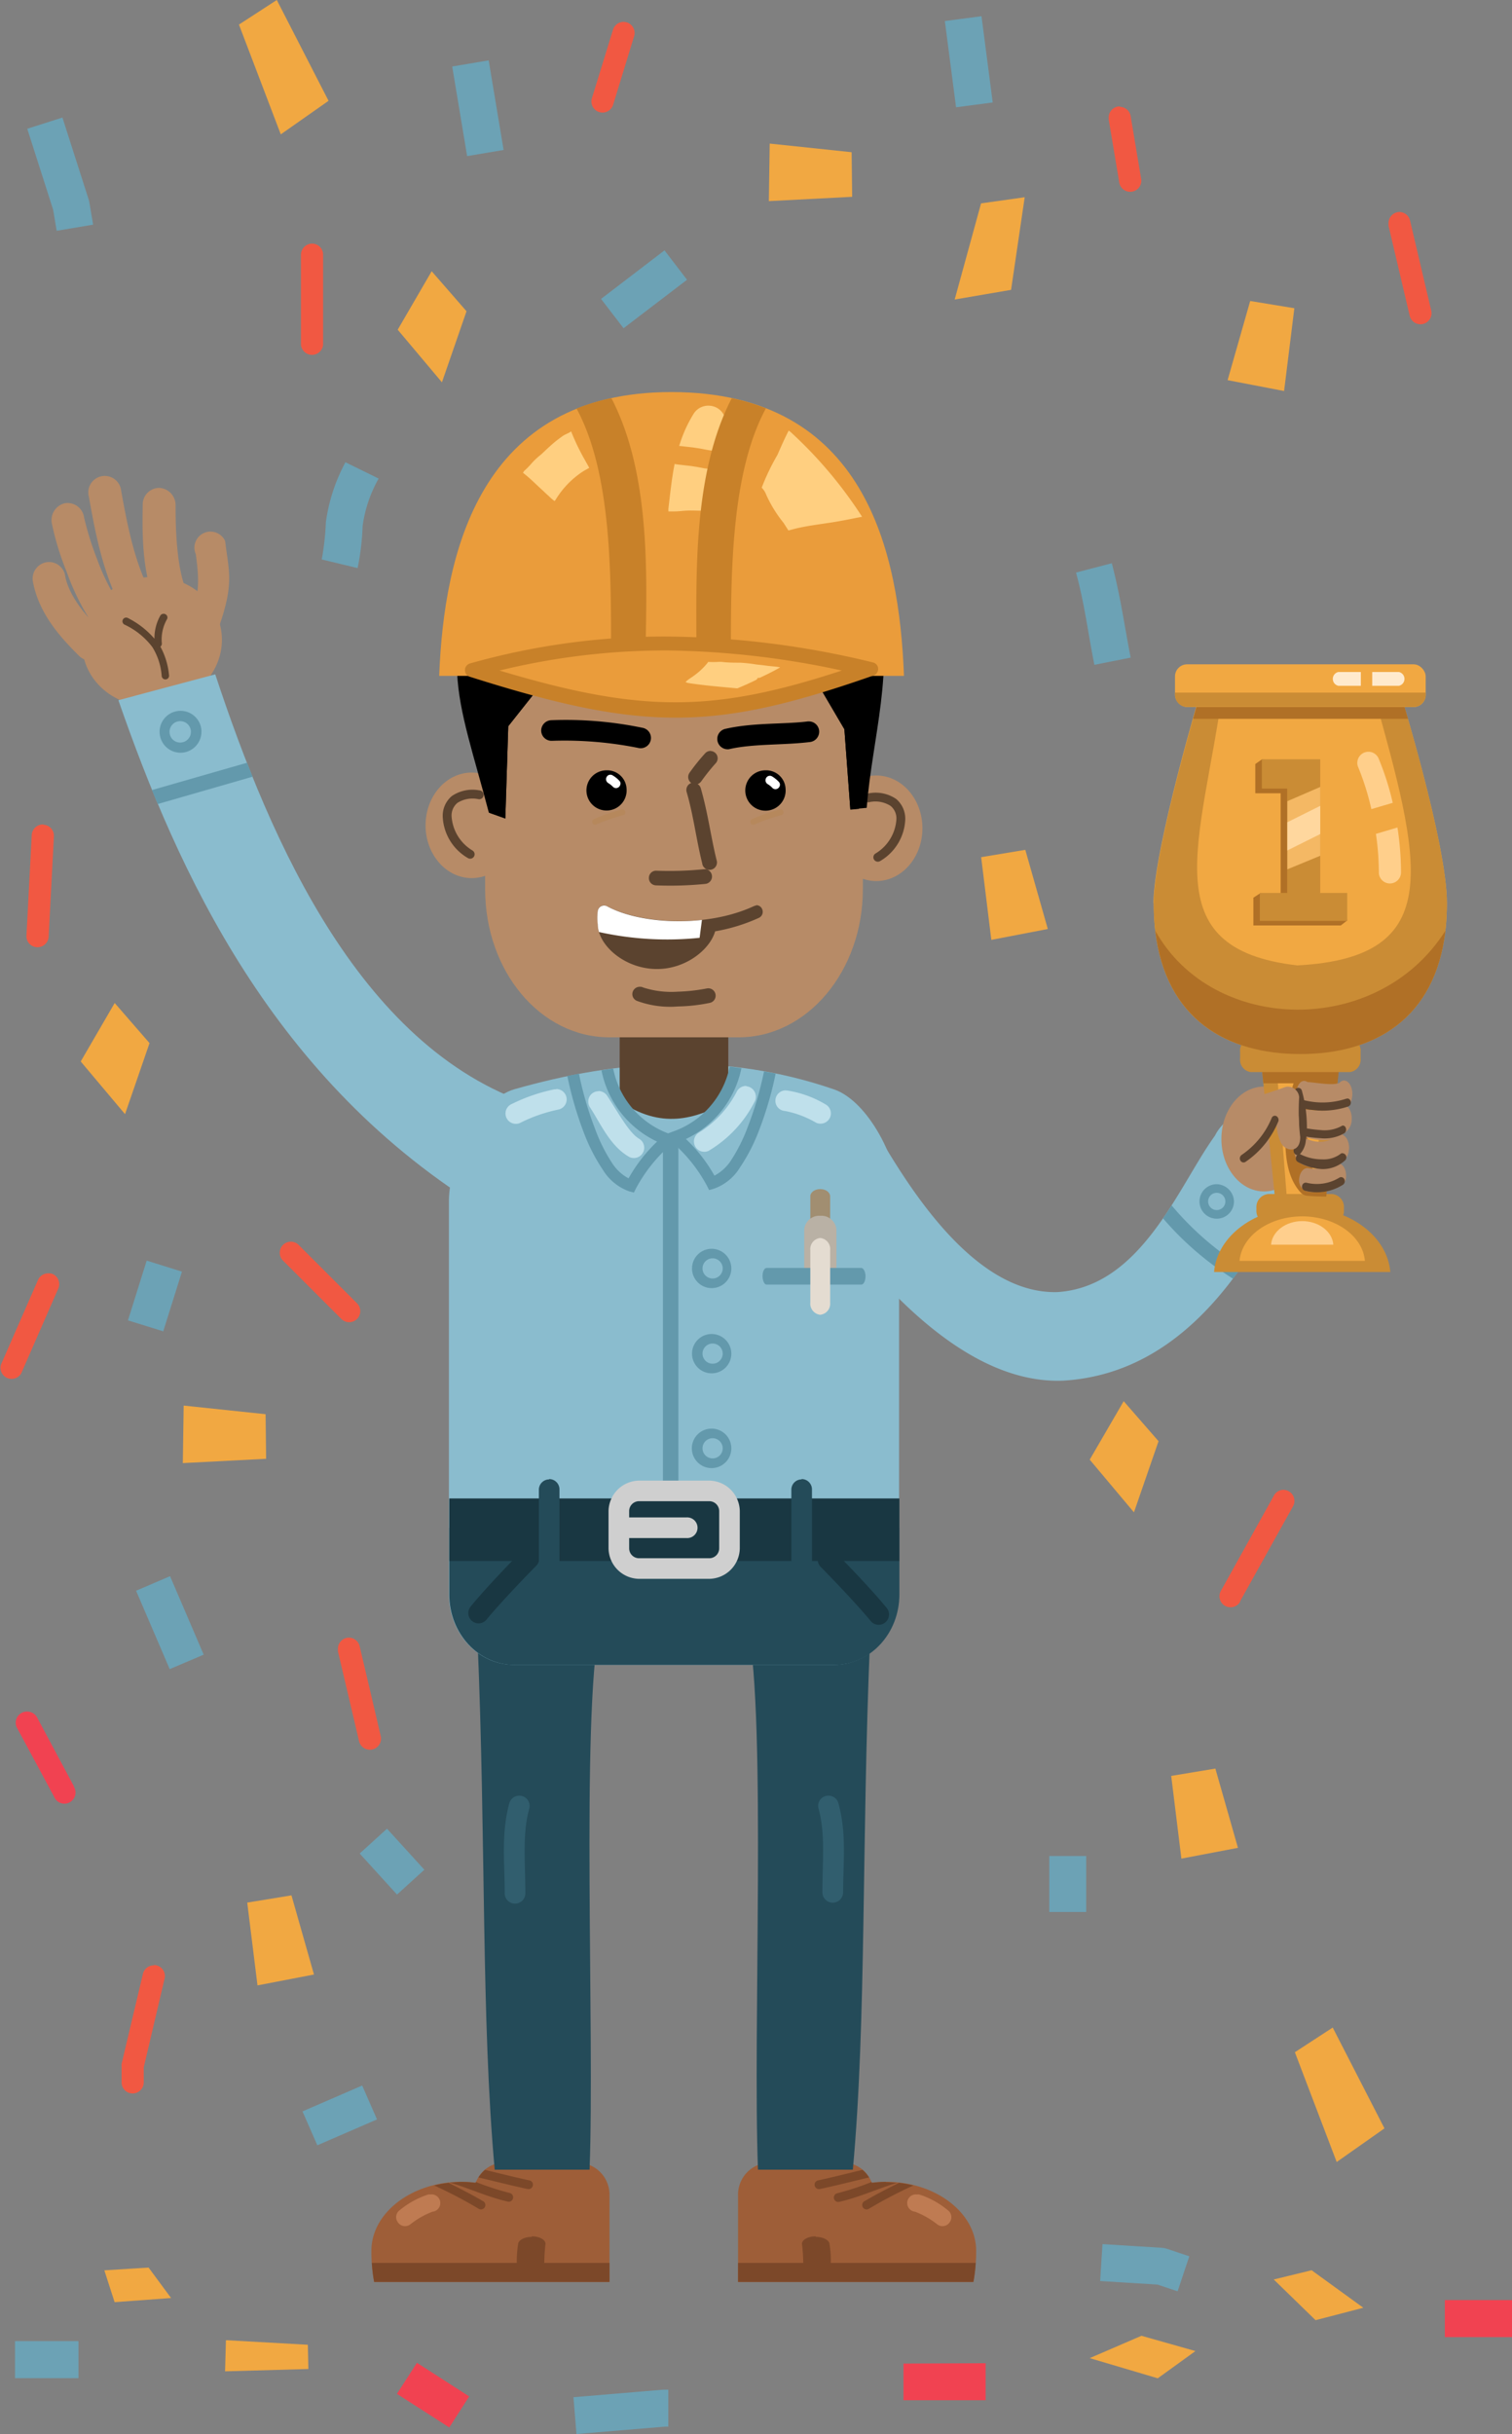 <svg id="Layer_1" data-name="Layer 1" xmlns="http://www.w3.org/2000/svg" viewBox="0 0 175.34 282.24"><rect x="0" y="0" width="175.34" height="282.24" fill="#808080" stroke="none"/><defs><style>.cls-1{fill:#f1a842;}.cls-2{fill:#f14251;}.cls-3{fill:#f15842;}.cls-4{fill:#6ca2b5;}.cls-5{fill:#8abcce;}.cls-6{fill:#6399ac;}.cls-7{fill:#b78b67;}.cls-8{fill:#ca8c35;}.cls-9{fill:#b07026;}.cls-10{fill:#ffeacd;}.cls-11{fill:#ffcf8d;}.cls-12{fill:#f4b864;}.cls-13{fill:#ffd79e;}.cls-14{fill:#ffcf8b;}.cls-15{fill:#5b432f;}.cls-16{fill:#9e5e38;}.cls-17{fill:#244b59;}.cls-18{fill:#315e6e;}.cls-19{fill:#7c4829;}.cls-20{fill:#bf7b52;}.cls-21{fill:#b6885c;}.cls-22{fill:#bfe0eb;}.cls-23{fill:#193742;}.cls-24{fill:#a18e71;}.cls-25{fill:#b9b1a5;}.cls-26{fill:#cfcfcf;}.cls-27{fill:#fff;}.cls-28{fill:#e4dcd1;}.cls-29{fill:#ea9c3b;}.cls-30{fill:#ffcf80;}.cls-31{fill:#c88129;}</style></defs><g id="g14252"><g id="g13722"><path id="path16606" class="cls-1" d="M1076.61,436.54l4.85,12.73,5.54-3.89-6-11.69Z" transform="translate(-1048.9 -433.69)"/><path id="path16608" class="cls-1" d="M1162.67,457.27l-3.06,11.15,6.54-1.12,1.58-10.74Z" transform="translate(-1048.9 -433.69)"/><path id="path16610" class="cls-1" d="M1103,469.78l-2.85,8.24-5.13-6.1,3.94-6.78Z" transform="translate(-1048.9 -433.69)"/><path id="path16612" class="cls-1" d="M1066.24,554.64l-2.84,8.24-5.14-6.11,3.94-6.78Z" transform="translate(-1048.9 -433.69)"/><path id="path16614" class="cls-1" d="M1162.68,533.08l1.18,9.59,6.55-1.26-2.61-9.18Z" transform="translate(-1048.9 -433.69)"/><path id="path16616" class="cls-1" d="M1199,469.43l-1.19,9.6-6.55-1.26,2.62-9.18Z" transform="translate(-1048.9 -433.69)"/><path id="path16618" class="cls-1" d="M1147.72,456.51l-9.66.5.1-6.67,9.5,1Z" transform="translate(-1048.9 -433.69)"/><path id="path16620" class="cls-1" d="M1184.72,639.61l1.18,9.59,6.56-1.25-2.62-9.19Z" transform="translate(-1048.9 -433.69)"/><path id="path16622" class="cls-1" d="M1077.57,654.3l1.19,9.6,6.55-1.26-2.61-9.18Z" transform="translate(-1048.9 -433.69)"/><path id="path16624" class="cls-1" d="M1183.25,600.8l-2.85,8.25-5.13-6.11,3.94-6.78Z" transform="translate(-1048.9 -433.69)"/><path id="path16626" class="cls-1" d="M1079.76,602.84l-9.66.5.1-6.67,9.5,1Z" transform="translate(-1048.9 -433.69)"/><path id="path16628" class="cls-1" d="M1199.06,671.65l4.85,12.73,5.54-3.9-6-11.69Z" transform="translate(-1048.9 -433.69)"/><path id="path16630" class="cls-1" d="M1196.61,698l4.85,4.72,5.54-1.44-6-4.35Z" transform="translate(-1048.9 -433.69)"/><path id="path16632" class="cls-1" d="M1061,696.94l1.19,3.69,6.55-.48-2.61-3.53Z" transform="translate(-1048.9 -433.69)"/><path id="path16634" class="cls-1" d="M1084.66,708.38l-9.66.27.1-3.61,9.5.53Z" transform="translate(-1048.9 -433.69)"/><path id="path16636" class="cls-1" d="M1187.53,706.3l-4.37,3.16-7.89-2.34,6-2.59Z" transform="translate(-1048.9 -433.69)"/><path id="path16638" class="cls-2" d="M1052,632.15a1.3,1.3,0,0,0-1.28,1.3,1.23,1.23,0,0,0,.17.62l4.28,7.95a1.29,1.29,0,1,0,2.3-1.15l0-.06-4.28-8A1.31,1.31,0,0,0,1052,632.15Z" transform="translate(-1048.9 -433.69)"/><path id="path16642" class="cls-3" d="M1121.19,436.23a1.29,1.29,0,0,0-1.21.93l-2.45,7.95a1.29,1.29,0,0,0,2.45.8v0l2.45-8a1.29,1.29,0,0,0-.83-1.62,1.42,1.42,0,0,0-.42-.06Zm57.59,9.8a1.28,1.28,0,0,0-1.31,1.26,2.11,2.11,0,0,0,0,.25l1.23,7.35a1.29,1.29,0,0,0,2.55-.37.07.07,0,0,1,0,0l-1.23-7.35a1.28,1.28,0,0,0-1.25-1.09Zm32.37,12.24a1.3,1.3,0,0,0-1.23,1.35,2.17,2.17,0,0,0,0,.25l2.45,10.41a1.28,1.28,0,1,0,2.51-.55v0l-2.45-10.41A1.29,1.29,0,0,0,1211.15,458.27Zm-126.08,3.67a1.3,1.3,0,0,0-1.27,1.31v10.41a1.29,1.29,0,0,0,2.57,0,0,0,0,0,0,0,0V463.25a1.28,1.28,0,0,0-1.26-1.31Zm-31.16,67.35a1.29,1.29,0,0,0-1.33,1.24l-.61,11.63a1.27,1.27,0,0,0,1.2,1.36,1.29,1.29,0,0,0,1.37-1.2v0l.61-11.64a1.28,1.28,0,0,0-1.2-1.36Zm28.72,48.38a1.28,1.28,0,0,0-1.29,1.28,1.27,1.27,0,0,0,.39.92l6.74,6.74a1.28,1.28,0,1,0,1.85-1.78l0,0-6.73-6.73A1.29,1.29,0,0,0,1082.63,577.67Zm-28.15,3.67a1.28,1.28,0,0,0-1.18.78l-4.29,9.8a1.29,1.29,0,0,0,2.36,1h0q2.14-4.91,4.28-9.8a1.28,1.28,0,0,0-.63-1.7A1.14,1.14,0,0,0,1054.48,581.34Zm143.26,25.1a1.26,1.26,0,0,0-1.12.68l-6.12,11a1.28,1.28,0,0,0,.44,1.76,1.3,1.3,0,0,0,1.77-.45l0-.07,6.13-11a1.28,1.28,0,0,0-.48-1.75A1.34,1.34,0,0,0,1197.74,606.44Zm-108.43,17.14a1.28,1.28,0,0,0-1.22,1.35,1.13,1.13,0,0,0,0,.25q1.23,5.21,2.45,10.41a1.29,1.29,0,0,0,2.52-.55l0,0q-1.21-5.21-2.44-10.41A1.29,1.29,0,0,0,1089.31,623.58Zm-22.56,38a1.28,1.28,0,0,0-1.28,1L1063,673a1.36,1.36,0,0,0,0,.29v1.84a1.28,1.28,0,0,0,1.26,1.3,1.29,1.29,0,0,0,1.31-1.27V673.4l2.41-10.26a1.27,1.27,0,0,0-.93-1.56A1,1,0,0,0,1066.75,661.54Z" transform="translate(-1048.9 -433.69)"/><path id="path16646" class="cls-4" d="M1162.72,435.57l-4.25.56,1.3,10,4.25-.56Zm-57.15,5.12-4.23.71,1.73,10.39,4.23-.71-1.73-10.39Zm-49.43,6.63-4.08,1.3,3,9.38.41,2.45,4.23-.71-.44-2.59a1.32,1.32,0,0,0-.07-.3Zm69.82,15.4-7.36,5.63,2.61,3.4,7.36-5.62Zm-37,24.57a20.44,20.44,0,0,0-2.27,6.95,30.37,30.37,0,0,1-.48,4.32l4.16,1a28.68,28.68,0,0,0,.58-4.86,15.32,15.32,0,0,1,1.86-5.52ZM1177.83,499l-4.15,1.08c1,3.66,1.39,7,2.13,10.7l4.21-.84C1179.31,506.36,1178.86,502.91,1177.83,499Zm-111.92,80.86-2.17,6.93,4.09,1.27,2.17-6.92Zm2.71,36.59-3.94,1.69,3.9,9.09,3.94-1.68Zm25.16,29.28-3.17,2.88,4.33,4.76,3.17-2.88Zm76.8,3.17v6.49h4.28v-6.49Zm-79.68,26.61-6.92,3,1.72,3.93,6.92-3Z" transform="translate(-1048.9 -433.69)"/><path id="path16650" class="cls-4" d="M1176.75,693.9l-.27,4.28,6.65.41,2.33.78,1.36-4.06-2.6-.87a2.47,2.47,0,0,0-.54-.11Zm-126.11,11.25v4.29H1058v-4.29Zm75.33,5.63h-.18l-10.39.87.35,4.27,10.3-.86h.35v-4.29Z" transform="translate(-1048.9 -433.69)"/><path id="path16654" class="cls-2" d="M1216.45,700.39v4.29h7.79v-4.29Zm-119.2,7.27-2.32,3.6,6.07,3.9,2.31-3.6Zm56.42.09V712h9.53v-4.29Z" transform="translate(-1048.9 -433.69)"/></g><g id="g13854"><path id="path16266" class="cls-5" d="M1145.68,562a5.15,5.15,0,0,0-4.22,7.78c7,10.27,18.28,24.49,30.72,24,15.18-.89,22.66-15.67,26.82-23.82a5.14,5.14,0,1,0-9.21-4.58c-4.23,5.83-8.48,17.48-18.25,18.13-10,.3-17.79-13.1-21.18-18.85A5.14,5.14,0,0,0,1145.68,562Z" transform="translate(-1048.9 -433.69)"/><path id="path16486" class="cls-6" d="M1184.77,573.46q-.48.75-1,1.5a35.71,35.71,0,0,0,8.12,7q.52-.7,1-1.41A35,35,0,0,1,1184.77,573.46Z" transform="translate(-1048.9 -433.69)"/><ellipse id="ellipse15496" class="cls-7" cx="1066.51" cy="508.15" rx="8.13" ry="7.49" transform="translate(-1121.58 -238.45) rotate(-10.12)"/><path id="path15498" class="cls-7" d="M1065.37,505.79a1.92,1.92,0,0,1-2.07-1c-2.4-4.32-3.29-9-4.1-13.53a1.91,1.91,0,1,1,3.75-.67h0c.8,4.47,1.65,8.64,3.62,12.21a2.06,2.06,0,0,1-.63,2.76,1.92,1.92,0,0,1-.57.24Z" transform="translate(-1048.9 -433.69)"/><path id="path15500" class="cls-7" d="M1068.86,505.9a2,2,0,0,1-1.31-1c-2.26-4-2.15-9.28-2.1-12.64a1.93,1.93,0,0,1,1.91-2,2,2,0,0,1,1.9,2.06v0c0,3.23.18,8,1.55,10.49a2.07,2.07,0,0,1-.61,2.77,1.82,1.82,0,0,1-1.34.26Z" transform="translate(-1048.9 -433.69)"/><path id="path15502" class="cls-7" d="M1061.59,507.28a1.89,1.89,0,0,1-1.63-.77,27.2,27.2,0,0,1-3.32-6.5,32,32,0,0,1-1.73-5.64,2,2,0,0,1,1.53-2.33,1.93,1.93,0,0,1,2.21,1.65h0a35.38,35.38,0,0,0,1.5,4.81,25.45,25.45,0,0,0,2.75,5.46,2.11,2.11,0,0,1-.23,2.85,1.87,1.87,0,0,1-1.09.46Z" transform="translate(-1048.9 -433.69)"/><path id="path15504" class="cls-7" d="M1059.38,510.3a1.92,1.92,0,0,1-1.32-.57c-2.16-2.15-4.62-4.85-5.33-8.53a1.93,1.93,0,0,1,1.46-2.3,1.9,1.9,0,0,1,2.26,1.5v.05c.44,2.29,2.24,4.49,4.25,6.49a2,2,0,0,1,.08,2.75A2,2,0,0,1,1059.38,510.3Z" transform="translate(-1048.9 -433.69)"/><path id="path15506" class="cls-7" d="M1072.74,507.68a1.86,1.86,0,0,1-2-2.47c1.43-2.23,1.22-4.59.87-7.25a1.86,1.86,0,1,1,3.4-1.53c.42,3.53,1.07,4.87-.74,10A1.88,1.88,0,0,1,1072.74,507.68Z" transform="translate(-1048.9 -433.69)"/><path id="path15508" class="cls-5" d="M1105.48,574.24c-25-15.09-36-39.65-42.85-59.36l11.23-3c6.43,19.48,17.11,44.08,37.66,50.21Z" transform="translate(-1048.9 -433.69)"/><path id="path15510" class="cls-6" d="M1070.23,520.94a2.43,2.43,0,1,1,2-2.82A2.45,2.45,0,0,1,1070.23,520.94Zm-.21-1.17a1.24,1.24,0,1,0-1.44-1,1.23,1.23,0,0,0,1.44,1Z" transform="translate(-1048.9 -433.69)"/><path id="path15512" class="cls-6" d="M1077.55,522.13c.21.54.42,1.08.64,1.62l-11,3.17c-.23-.54-.45-1.08-.67-1.62Z" transform="translate(-1048.9 -433.69)"/><g id="g16230"><ellipse id="path16170" class="cls-7" cx="146.58" cy="132.07" rx="4.94" ry="6.08"/><path id="path15071" class="cls-8" d="M1199.91,573.69c-5.4,0-9.87,3.28-10.22,7.49h20.44c-.35-4.21-4.82-7.49-10.22-7.49Z" transform="translate(-1048.9 -433.69)"/><path id="rect15028" class="cls-8" d="M1194.63,551.64h10.13l-2.53,25h-5.07Z" transform="translate(-1048.9 -433.69)"/><path id="path15069" class="cls-1" d="M1196.71,554.5h6l-1.49,19.23h-3Z" transform="translate(-1048.9 -433.69)"/><path id="path15014" class="cls-1" d="M1182.69,538.4c0,12.62,7.62,17.51,17,17.51s17-4.89,17-17.51c0-6.91-5.51-24.69-5.51-24.69h-23s-5.46,18.27-5.52,24.69Z" transform="translate(-1048.9 -433.69)"/><path id="rect15064" class="cls-9" d="M1195.17,557l.24,2.3H1204l.24-2.3Z" transform="translate(-1048.9 -433.69)"/><path id="rect15033" class="cls-8" d="M1193.94,554.09h11.51a1.44,1.44,0,0,1,1.23,1.58v.75a1.44,1.44,0,0,1-1.23,1.58h-11.51a1.44,1.44,0,0,1-1.23-1.58v-.75A1.44,1.44,0,0,1,1193.94,554.09Z" transform="translate(-1048.9 -433.69)"/><path id="path15035" class="cls-8" d="M1188.21,513.71s-5.46,18.27-5.52,24.69c0,12.62,7.62,17.51,17,17.51s17-4.89,17-17.51c0-6.91-5.51-24.69-5.51-24.69h-3.08c5.59,20.07,8.71,31-8.76,31.92-16.92-1.94-11.07-14.32-8.64-31.92Z" transform="translate(-1048.9 -433.69)"/><path id="rect15049" class="cls-9" d="M1188.15,513.91c0,.16-.37,1.26-.9,3.13h24.93c-.55-1.87-.88-3-.93-3.13Z" transform="translate(-1048.9 -433.69)"/><rect id="rect15019" class="cls-1" x="136.26" y="77.03" width="29.07" height="4.95" rx="1.4"/><path id="rect15031" class="cls-8" d="M1196,572.14h7.36a1.51,1.51,0,0,1,1.39,1.6V574a1.51,1.51,0,0,1-1.39,1.6H1196a1.51,1.51,0,0,1-1.4-1.6v-.28A1.51,1.51,0,0,1,1196,572.14Z" transform="translate(-1048.9 -433.69)"/><path id="path15023" class="cls-1" d="M1199.91,574.73c-3.84,0-7,2.26-7.27,5.16h14.54C1206.94,577,1203.75,574.73,1199.91,574.73Z" transform="translate(-1048.9 -433.69)"/><path id="path15044" class="cls-9" d="M1182.87,541.6c1.2,10.25,8.27,14.31,16.83,14.31s15.62-4.06,16.82-14.31C1208.7,554,1189.55,553.63,1182.87,541.6Z" transform="translate(-1048.9 -433.69)"/><path id="rect15054" class="cls-8" d="M1185.16,514v.27a1.4,1.4,0,0,0,1.4,1.39h26.27a1.39,1.39,0,0,0,1.4-1.39V514Z" transform="translate(-1048.9 -433.69)"/><path id="rect15059" class="cls-10" d="M1204.1,511.61a.82.82,0,0,0,0,1.6h2.61v-1.6Zm3.93,0v1.6h3.1a.82.82,0,0,0,0-1.6Z" transform="translate(-1048.9 -433.69)"/><path id="path15109" class="cls-11" d="M1199.91,575.28c-1.91,0-3.49,1.2-3.61,2.73h7.22C1203.4,576.48,1201.82,575.28,1199.91,575.28Z" transform="translate(-1048.9 -433.69)"/><g id="g15818"><path id="path15804" class="cls-9" d="M1194.47,522.28v3.39h2.94v12.11l-2.36-.52-.8.52V541h10.13l.75-.58-.75-2.65h-3.15v-15.5l-6-.52Z" transform="translate(-1048.9 -433.69)"/><path id="path15791" class="cls-8" d="M1195.23,521.74v3.39h2.94v12.1H1195v3.24h10.13v-3.24H1202v-15.5h-6.76Z" transform="translate(-1048.9 -433.69)"/><path id="path15806" class="cls-12" d="M1202,524.94l-3.81,1.65v7.9l3.81-1.57v-8Z" transform="translate(-1048.9 -433.69)"/><path id="rect15813" class="cls-13" d="M1202,527.13l-3.81,1.9v3.27l3.81-1.9Z" transform="translate(-1048.9 -433.69)"/></g><path id="path15824" class="cls-14" d="M1207.57,520.86a1.29,1.29,0,0,0-1.27,1.31,1.17,1.17,0,0,0,.11.49,30.28,30.28,0,0,1,1.52,4.85l2.48-.73a31.92,31.92,0,0,0-1.63-5.12A1.28,1.28,0,0,0,1207.57,520.86Zm3.39,8.78-2.5.74a31.49,31.49,0,0,1,.34,4.45,1.28,1.28,0,0,0,1.26,1.3,1.29,1.29,0,0,0,1.31-1.27v0a34.51,34.51,0,0,0-.41-5.19Z" transform="translate(-1048.9 -433.69)"/><path id="path16126" class="cls-9" d="M1200.1,558.47h0a1.27,1.27,0,0,0-1.21.89,22.68,22.68,0,0,0-.93,6.55c0,2.28.37,4.47,1.72,6a1.26,1.26,0,0,0,.89.44c.72.06,1.43.08,2.13.09l.23-2.46-1.46,0a8.27,8.27,0,0,1-.93-4.05,19.4,19.4,0,0,1,.51-4.4,2.42,2.42,0,0,1,1.36-.21c.38,0,.83.1,1.33.14L1204,559a17.81,17.81,0,0,1-3.87-.51Z" transform="translate(-1048.9 -433.69)"/><path id="path16020" class="cls-7" d="M1205.68,561c.27-1.42-.72-2.58-1.46-1.74-.81.31-2.37,0-3.71-.11-1.21-.76-1.89,2.21-.67,2.93,1.73.31,3.81.79,5.45-.22A1.68,1.68,0,0,0,1205.68,561Z" transform="translate(-1048.9 -433.69)"/><path id="path16022" class="cls-7" d="M1205.65,563.53c.08-1.33-.83-2.19-1.5-1.43-1,.59-2.74.36-4.53.15-1.3-.31-1.54,2.89-.23,3.11,1.8.36,4,1.3,5.83-.67A1.81,1.81,0,0,0,1205.65,563.53Z" transform="translate(-1048.9 -433.69)"/><path id="path16024" class="cls-7" d="M1205.34,567c.07-.86-.31-1.64-.84-1.74a.62.62,0,0,0-.47.1,3.38,3.38,0,0,1-3.7.31c-.5-.32-1,.08-1.25.88a2,2,0,0,0,.54,2h0a4.61,4.61,0,0,0,5.08-.31,1.61,1.61,0,0,0,.62-1.28Z" transform="translate(-1048.9 -433.69)"/><path id="path16026" class="cls-7" d="M1205,570c0-.75-.39-1.39-.92-1.43a.73.73,0,0,0-.38.09,5,5,0,0,1-3,.5c-.52-.15-1,.34-1.12,1.07a1.41,1.41,0,0,0,.78,1.59l.05,0a6,6,0,0,0,4-.62A1.35,1.35,0,0,0,1205,570Z" transform="translate(-1048.9 -433.69)"/><path id="path16154" class="cls-15" d="M1205.14,561.08l-.1,0a8.82,8.82,0,0,1-5,.16.42.42,0,0,0-.48.38.48.48,0,0,0,.33.55,9.47,9.47,0,0,0,5.36-.18.48.48,0,0,0,.28-.59.41.41,0,0,0-.39-.34Z" transform="translate(-1048.9 -433.69)"/><path id="path16158" class="cls-15" d="M1204.67,564.2a.34.34,0,0,0-.22.07,4.11,4.11,0,0,1-2.33.46,16.44,16.44,0,0,1-2.62-.39.41.41,0,0,0-.49.35.48.48,0,0,0,.29.58h0a17.09,17.09,0,0,0,2.75.4,4.58,4.58,0,0,0,2.75-.58.53.53,0,0,0,.15-.65.39.39,0,0,0-.33-.25Z" transform="translate(-1048.9 -433.69)"/><path id="path16176" class="cls-15" d="M1199.42,559.83a.46.46,0,0,0-.4.5.78.78,0,0,0,0,.14,15.22,15.22,0,0,1,.52,3.49,9.43,9.43,0,0,1-.1,1.83,1.94,1.94,0,0,1-.4,1,.5.5,0,0,0,0,.67.4.4,0,0,0,.6.06,2.68,2.68,0,0,0,.69-1.55,10.28,10.28,0,0,0,.12-2,15.48,15.48,0,0,0-.57-3.78A.43.43,0,0,0,1199.42,559.83Z" transform="translate(-1048.9 -433.69)"/><path id="path16162" class="cls-15" d="M1204.58,567.4a.38.38,0,0,0-.26.11,3.25,3.25,0,0,1-2.09.61,5.58,5.58,0,0,1-2.43-.54c-.52-.31-.91.59-.36.86a6.39,6.39,0,0,0,2.82.81,3.84,3.84,0,0,0,2.61-1,.48.48,0,0,0-.29-.84Z" transform="translate(-1048.9 -433.69)"/><path id="path16166" class="cls-15" d="M1204.39,570.18a.49.49,0,0,0-.19.07,5,5,0,0,1-3.79.58.43.43,0,0,0-.51.36.48.48,0,0,0,.33.57h0a5.63,5.63,0,0,0,4.4-.69.51.51,0,0,0,.17-.64.42.42,0,0,0-.41-.25Z" transform="translate(-1048.9 -433.69)"/><path id="path16172" class="cls-7" d="M1198.24,559.69a1.16,1.16,0,0,0-.41.09,44.66,44.66,0,0,1-4.76,1.45c-1.63.72-.4,6.32,1.2,5.52,1.8-.86,2.06-2,2.65-3a5.65,5.65,0,0,0,.5,2.4c.51,1.08,2.28,1.32,2.26-.62a25.09,25.09,0,0,1-.12-4.61A1.33,1.33,0,0,0,1198.24,559.69Z" transform="translate(-1048.9 -433.69)"/><path id="path16180" class="cls-15" d="M1196.75,563.06a.41.41,0,0,0-.37.24,9.58,9.58,0,0,1-3.47,4.29.5.5,0,0,0-.18.64.42.42,0,0,0,.58.2h0a10.48,10.48,0,0,0,3.8-4.64.52.52,0,0,0-.15-.66A.43.43,0,0,0,1196.75,563.06Z" transform="translate(-1048.9 -433.69)"/></g><path id="path16200" class="cls-15" d="M1067.86,504.86a.44.44,0,0,0-.38.23,5.34,5.34,0,0,0-.67,2.66,10,10,0,0,0-3.08-2.4.43.43,0,0,0-.58.18.43.43,0,0,0,.18.58,8.65,8.65,0,0,1,3.23,2.6,7.33,7.33,0,0,1,1.09,3.35.43.43,0,1,0,.85-.11h0a8.6,8.6,0,0,0-1-3.28.44.44,0,0,0,.17-.35,4.74,4.74,0,0,1,.59-2.82.42.42,0,0,0-.16-.58A.39.39,0,0,0,1067.86,504.86Z" transform="translate(-1048.9 -433.69)"/><path id="path16493" class="cls-6" d="M1190,571a2,2,0,1,0,2,2A2.06,2.06,0,0,0,1190,571Zm0,1a1,1,0,1,1-1,1A1,1,0,0,1,1190,572Z" transform="translate(-1048.9 -433.69)"/><g id="g13361"><g id="g13363"><path id="path13365" class="cls-16" d="M1116,684.46a3.71,3.71,0,0,1,3.58,3.83v10h-27.29a18.82,18.82,0,0,1-.32-3.62c0-4.4,4.68-8,10.46-8a12.78,12.78,0,0,1,1.64.11,3.57,3.57,0,0,1,3.3-2.34Z" transform="translate(-1048.9 -433.69)"/><path id="path13367" class="cls-17" d="M1118.43,622.27c-2.16,11.19-.55,46.86-1.16,63h-11c-1.59-17.39-1-38.27-2-61.51Z" transform="translate(-1048.9 -433.69)"/><path id="path13369" class="cls-18" d="M1109.1,641.9a1.19,1.19,0,0,1,1.17,1.52c-.81,2.94-.45,6.17-.45,9.69a1.2,1.2,0,1,1-2.39,0c0-3.34-.43-6.8.53-10.32A1.2,1.2,0,0,1,1109.1,641.9Z" transform="translate(-1048.9 -433.69)"/><path id="path13371" class="cls-19" d="M1119.58,696.08v2.2h-27.29a17.88,17.88,0,0,1-.27-2.2Z" transform="translate(-1048.9 -433.69)"/><path id="path13373" class="cls-19" d="M1105.14,685.29c1.71.41,3.47.86,5.15,1.22a.5.5,0,0,1,.4.6.51.51,0,0,1-.61.4h0c-1.88-.4-3.83-.9-5.69-1.34A4,4,0,0,1,1105.14,685.29Zm-2.71,1.4a12.78,12.78,0,0,1,1.64.11l0-.11a31.69,31.69,0,0,0,3.94,1.28.51.51,0,0,1,.38.62.5.5,0,0,1-.61.38c-2.36-.54-4.55-1.57-6.71-2.21.43,0,.86-.07,1.31-.07Zm-1.55.09c1.34.66,2.68,1.35,4,2.12a.51.51,0,1,1-.49.89h0a53.44,53.44,0,0,0-5.14-2.69,13.1,13.1,0,0,1,1.7-.31Z" transform="translate(-1048.9 -433.69)"/><path id="path13375" class="cls-20" d="M1098.85,688.14a1,1,0,0,1,.21,2,9.48,9.48,0,0,0-2.59,1.48,1,1,0,0,1-1.43-.25,1,1,0,0,1,.23-1.42,10.1,10.1,0,0,1,3.28-1.8.77.77,0,0,1,.3,0Z" transform="translate(-1048.9 -433.69)"/><path id="path13377" class="cls-19" d="M1110.59,693c.88,0,1.58.4,1.57.88a18.53,18.53,0,0,0-.14,2.39c.1.47-.52.91-1.4,1s-1.67-.28-1.77-.76v0a11.45,11.45,0,0,1,.13-2.57c0-.48.69-.87,1.57-.88Z" transform="translate(-1048.9 -433.69)"/></g><g id="g13379"><path id="path13381" class="cls-16" d="M1138.07,684.46a3.7,3.7,0,0,0-3.58,3.83v10h27.29a19.65,19.65,0,0,0,.32-3.62c0-4.4-4.69-8-10.46-8a13.06,13.06,0,0,0-1.65.11,3.57,3.57,0,0,0-3.3-2.34Z" transform="translate(-1048.9 -433.69)"/><path id="path13383" class="cls-17" d="M1135.63,622.27c2.16,11.19.55,46.86,1.17,63h11c1.6-17.39,1-38.27,2-61.51Z" transform="translate(-1048.9 -433.69)"/><path id="path13385" class="cls-18" d="M1145,641.9a1.18,1.18,0,0,0-1.17,1.52c.8,2.94.44,6.17.44,9.69a1.2,1.2,0,1,0,2.4,0c0-3.34.43-6.8-.54-10.32A1.19,1.19,0,0,0,1145,641.9Z" transform="translate(-1048.9 -433.69)"/><path id="path13387" class="cls-19" d="M1134.49,696.08v2.2h27.29a17.88,17.88,0,0,0,.27-2.2Z" transform="translate(-1048.9 -433.69)"/><path id="path13389" class="cls-19" d="M1148.92,685.29c-1.71.41-3.47.86-5.15,1.22a.51.51,0,0,0,.21,1h0c1.89-.4,3.84-.9,5.7-1.34A3.77,3.77,0,0,0,1148.92,685.29Zm2.72,1.4a13.06,13.06,0,0,0-1.65.11s0-.07,0-.11A31.69,31.69,0,0,1,1146,688a.52.52,0,0,0-.39.62.51.51,0,0,0,.61.38c2.37-.54,4.56-1.57,6.72-2.21-.43,0-.87-.07-1.31-.07Zm1.55.09c-1.35.66-2.69,1.35-4,2.12a.51.51,0,1,0,.49.89h0a53.44,53.44,0,0,1,5.14-2.69,13.42,13.42,0,0,0-1.7-.31Z" transform="translate(-1048.9 -433.69)"/><path id="path13391" class="cls-20" d="M1155.21,688.14a1,1,0,0,0-.2,2,9.63,9.63,0,0,1,2.59,1.48,1,1,0,0,0,1.43-.25,1,1,0,0,0-.24-1.42,10,10,0,0,0-3.27-1.8.8.8,0,0,0-.31,0Z" transform="translate(-1048.9 -433.69)"/><path id="path13393" class="cls-19" d="M1143.48,693c-.88,0-1.59.4-1.58.88a18.78,18.78,0,0,1,.15,2.39c-.11.47.52.91,1.39,1s1.67-.28,1.78-.76v0a10.94,10.94,0,0,0-.12-2.57c0-.48-.7-.87-1.58-.88Z" transform="translate(-1048.9 -433.69)"/></g></g><path id="path13395" class="cls-5" d="M1108.52,560c12.16-3.48,24.47-4.33,37.08,0,4,1.36,7.56,8.31,7.56,12.84v45.71c0,4.53-3.37,8.18-7.56,8.18h-37.08c-4.19,0-7.56-3.65-7.56-8.18V572.85C1101,568.32,1104.49,561.16,1108.52,560Z" transform="translate(-1048.9 -433.69)"/><path id="path13397" class="cls-15" d="M1120.76,548.14h12.6v13.21c-3.84,2.16-7.85,3.31-12.6,0Z" transform="translate(-1048.9 -433.69)"/><path id="rect13399" class="cls-7" d="M1119.56,506.56h15c8,0,14.4,7.68,14.4,17.16v13.09c0,9.48-6.45,17.16-14.4,17.16h-15c-8,0-14.4-7.68-14.4-17.16V523.72C1105.16,514.24,1111.61,506.56,1119.56,506.56Z" transform="translate(-1048.9 -433.69)"/><path id="path13401" d="M1121.56,525.16a2.33,2.33,0,1,1-2.33-2.15A2.25,2.25,0,0,1,1121.56,525.16Z" transform="translate(-1048.9 -433.69)"/><path id="path13403" class="cls-15" d="M1123.12,548.11a.86.86,0,0,0-.89.82.85.85,0,0,0,.52.81,11.09,11.09,0,0,0,4.78.65,19.88,19.88,0,0,0,3.71-.42.85.85,0,0,0-.41-1.66h0a21.11,21.11,0,0,1-3.35.37,10.66,10.66,0,0,1-4-.49.73.73,0,0,0-.33-.08Z" transform="translate(-1048.9 -433.69)"/><path id="path13405" class="cls-15" d="M1131.34,520.76a.86.86,0,0,0-.67.28,24.1,24.1,0,0,0-1.8,2.24.86.86,0,0,0,.19,1.2l0,0a.86.86,0,0,0-.53,1.06c.79,2.69,1.11,5.5,1.8,8.25a.86.86,0,1,0,1.67-.37.06.06,0,0,1,0,0c-.65-2.6-1-5.45-1.83-8.32a.8.8,0,0,0-.37-.49.9.9,0,0,0,.42-.32,23.54,23.54,0,0,1,1.65-2.07.85.85,0,0,0,0-1.21.89.89,0,0,0-.56-.24Zm-.69,13.72h-.14a40.09,40.09,0,0,1-5.49.17.83.83,0,0,0-.87.82.84.84,0,0,0,.82.88,40.77,40.77,0,0,0,5.73-.17.86.86,0,0,0,0-1.71Z" transform="translate(-1048.9 -433.69)"/><path id="path13407" class="cls-21" d="M1121.13,527.55H1121a21,21,0,0,0-3.22,1.12.33.33,0,0,0-.18.45.34.34,0,0,0,.45.17h0a20.81,20.81,0,0,1,3.12-1.08.34.34,0,0,0-.08-.67Z" transform="translate(-1048.9 -433.69)"/><path id="path13409" d="M1112.83,517.2a1.21,1.21,0,0,0-1.17,1.23,1.2,1.2,0,0,0,1.23,1.16h0a43.43,43.43,0,0,1,10,.82,1.19,1.19,0,0,0,.61-2.31h0A43.73,43.73,0,0,0,1112.83,517.2Z" transform="translate(-1048.9 -433.69)"/><path id="path13411" d="M1142.78,517.34h-.2c-2.74.35-6.34.11-9.64.88a1.2,1.2,0,0,0,.5,2.34h0c2.8-.65,6.3-.45,9.39-.83a1.21,1.21,0,0,0,1.06-1.32,1.19,1.19,0,0,0-1.15-1.07Z" transform="translate(-1048.9 -433.69)"/><path id="path13413" d="M1140,525.16a2.34,2.34,0,1,1-2.33-2.15A2.25,2.25,0,0,1,1140,525.16Z" transform="translate(-1048.9 -433.69)"/><path id="path13415" class="cls-21" d="M1139.43,527.55h-.1a21.42,21.42,0,0,0-3.22,1.12.34.34,0,0,0,.28.62h0a20.81,20.81,0,0,1,3.12-1.08.35.35,0,0,0,.25-.42.34.34,0,0,0-.33-.25Z" transform="translate(-1048.9 -433.69)"/><g id="g13417"><ellipse id="ellipse13419" class="cls-7" cx="101.62" cy="96.04" rx="5.35" ry="6.12"/><path id="path13421" class="cls-15" d="M1149.6,525.69a4.22,4.22,0,0,1,3.22.64,3,3,0,0,1,1.06,2.37,5.87,5.87,0,0,1-2.93,4.84.52.52,0,0,1-.7-.19.51.51,0,0,1,.19-.7,5,5,0,0,0,2.41-3.94,1.87,1.87,0,0,0-.67-1.57,3.26,3.26,0,0,0-2.46-.44.51.51,0,1,1-.15-1Z" transform="translate(-1048.9 -433.69)"/></g><g id="g13423"><ellipse id="ellipse13425" class="cls-7" cx="54.7" cy="95.7" rx="5.35" ry="6.12"/><path id="path13427" class="cls-15" d="M1104.53,525.34a4.28,4.28,0,0,0-3.23.65,3,3,0,0,0-1.06,2.37,5.84,5.84,0,0,0,2.93,4.83.51.51,0,1,0,.51-.89,5,5,0,0,1-2.41-3.94,1.89,1.89,0,0,1,.67-1.57,3.27,3.27,0,0,1,2.46-.43.51.51,0,0,0,.58-.43.52.52,0,0,0-.43-.59Z" transform="translate(-1048.9 -433.69)"/></g><path id="path13429" d="M1105.59,527.92c-3.47-13.29-6.91-19.59,1.73-30.71,12.85-3.77,33.78-6.71,43.29,6,2.14,7.93-.58,16.09-1.2,24.15l-1.9.17-.69-9.31-4.66-7.94-13.45,2.59-15-2.41-5.87,7.41-.34,10.7Z" transform="translate(-1048.9 -433.69)"/><path id="path13431" class="cls-6" d="M1120,557.6l-1.35.19a11.6,11.6,0,0,0,6.45,8.27,18.15,18.15,0,0,0-3.31,4.26,5.12,5.12,0,0,1-1.88-1.73,19.19,19.19,0,0,1-2-4,39.78,39.78,0,0,1-1.87-6.4l-1.35.26a41.75,41.75,0,0,0,1.94,6.64,20.85,20.85,0,0,0,2.18,4.24,5.9,5.9,0,0,0,3.06,2.5l.54.14.25-.5a17.88,17.88,0,0,1,4.1-5.1l1-.75-1.18-.44a10.13,10.13,0,0,1-6.58-7.63Z" transform="translate(-1048.9 -433.69)"/><path id="path13433" class="cls-6" d="M1133.52,557.36a10.1,10.1,0,0,1-6.56,7.53l-1.18.44,1,.75a17.74,17.74,0,0,1,4.1,5.1l.25.5.54-.15a5.81,5.81,0,0,0,3.06-2.5,20.85,20.85,0,0,0,2.18-4.24,41.29,41.29,0,0,0,1.94-6.62l-1.35-.25a39.83,39.83,0,0,1-1.86,6.37,19.52,19.52,0,0,1-2,4,5.18,5.18,0,0,1-1.89,1.72,17.86,17.86,0,0,0-3.31-4.25,11.64,11.64,0,0,0,6.44-8.21Z" transform="translate(-1048.9 -433.69)"/><path id="path13435" class="cls-22" d="M1135.46,559.61a1.2,1.2,0,0,0-1.13.68,12.11,12.11,0,0,1-4.4,4.74,1.2,1.2,0,0,0,1.13,2.11l0,0a14,14,0,0,0,5.37-5.75,1.22,1.22,0,0,0-1-1.75Zm-17.14.61a1.19,1.19,0,0,0-1.2,1.19,1.16,1.16,0,0,0,.2.68c1.24,1.89,2.31,4.47,4.55,5.75a1.2,1.2,0,0,0,1.19-2.08c-1.18-.67-2.36-2.88-3.74-5a1.21,1.21,0,0,0-1-.56Z" transform="translate(-1048.9 -433.69)"/><path id="path13437" class="cls-22" d="M1113.4,560a1.2,1.2,0,0,0-.2,0,20.1,20.1,0,0,0-4.93,1.69,1.2,1.2,0,1,0,1.07,2.14h0a18.09,18.09,0,0,1,4.34-1.49,1.2,1.2,0,0,0-.28-2.37Zm26.61.12a1.2,1.2,0,0,0-1.19,1.2,1.18,1.18,0,0,0,1.11,1.19,11.38,11.38,0,0,1,3.59,1.35,1.21,1.21,0,0,0,1.61-.54,1.2,1.2,0,0,0-.54-1.6,12.26,12.26,0,0,0-4.46-1.59H1140Z" transform="translate(-1048.9 -433.69)"/><path id="path13439" class="cls-6" d="M1126.66,565.71c-.49,0-.88.55-.88,1.21v45.62c0,.66.39,1.2.88,1.21s.9-.52.91-1.18V566.92c0-.66-.39-1.2-.88-1.21Z" transform="translate(-1048.9 -433.69)"/><path id="path13441" class="cls-17" d="M1101,610.83v7.73c0,4.53,3.37,8.18,7.56,8.18h37.08c4.19,0,7.56-3.65,7.56-8.18v-7.73Z" transform="translate(-1048.9 -433.69)"/><path id="path13443" class="cls-23" d="M1144.92,613.29a1.21,1.21,0,0,1,.82.36c1,1,4.21,4.31,5.94,6.43a1.2,1.2,0,1,1-1.83,1.55l0,0c-1.57-1.93-4.84-5.31-5.77-6.25a1.19,1.19,0,0,1,0-1.69,1.18,1.18,0,0,1,.89-.36Z" transform="translate(-1048.9 -433.69)"/><path id="path13445" class="cls-6" d="M1131.43,578.49a2.28,2.28,0,1,0,2.28,2.28A2.29,2.29,0,0,0,1131.43,578.49Zm0,1.11a1.17,1.17,0,1,1,0,2.33,1.17,1.17,0,0,1,0-2.33Z" transform="translate(-1048.9 -433.69)"/><path id="path13447" class="cls-6" d="M1131.43,588.37a2.28,2.28,0,1,0,2.28,2.28A2.29,2.29,0,0,0,1131.43,588.37Zm0,1.11a1.17,1.17,0,1,1,0,2.33,1.17,1.17,0,0,1,0-2.33Z" transform="translate(-1048.9 -433.69)"/><path id="path13449" class="cls-6" d="M1131.43,599.34a2.29,2.29,0,1,0,2.28,2.29A2.29,2.29,0,0,0,1131.43,599.34Zm0,1.12a1.17,1.17,0,1,1,0,2.33,1.17,1.17,0,0,1,0-2.33Z" transform="translate(-1048.9 -433.69)"/><path id="path13451" class="cls-24" d="M1144,571.57c-.63,0-1.14.38-1.13.85v3.67c0,.46.5.85,1.13.85s1.16-.36,1.17-.83v-3.69c0-.47-.5-.85-1.13-.85,0,0,0,0,0,0Z" transform="translate(-1048.9 -433.69)"/><path id="path13453" class="cls-25" d="M1144,574.66a1.75,1.75,0,0,0-1.84,1.65v4.44a1.75,1.75,0,0,0,1.84,1.66,1.77,1.77,0,0,0,1.9-1.61v-4.49a1.75,1.75,0,0,0-1.84-1.65Z" transform="translate(-1048.9 -433.69)"/><path id="path13455" class="cls-6" d="M1137.8,580.71c-.26,0-.47.41-.47.93s.2,1,.46,1h11c.26,0,.47-.41.48-.93s-.21-.95-.46-1h-11Z" transform="translate(-1048.9 -433.69)"/><path id="path13457" class="cls-23" d="M1110.25,613.17a1.15,1.15,0,0,0-.83.36c-1,1-4.21,4.31-5.93,6.43a1.19,1.19,0,1,0,1.82,1.54l0,0c1.57-1.93,4.84-5.32,5.77-6.25a1.19,1.19,0,0,0,0-1.69,1.21,1.21,0,0,0-.89-.36Z" transform="translate(-1048.9 -433.69)"/><path id="path13459" class="cls-23" d="M1101,607.44v7.25h52.2v-7.25Z" transform="translate(-1048.9 -433.69)"/><path id="path13461" class="cls-26" d="M1123.08,605.37a3.59,3.59,0,0,0-3.61,3.53v4.33a3.59,3.59,0,0,0,3.61,3.53h8a3.59,3.59,0,0,0,3.61-3.53V608.9a3.59,3.59,0,0,0-3.61-3.53Zm0,2.39h8a1.15,1.15,0,0,1,1.22,1.14v4.33a1.15,1.15,0,0,1-1.22,1.14h-8a1.15,1.15,0,0,1-1.22-1.14V608.9A1.15,1.15,0,0,1,1123.08,607.76Z" transform="translate(-1048.9 -433.69)"/><path id="path13463" class="cls-17" d="M1112.57,605.23a1.2,1.2,0,0,0-1.18,1.21v9.15a1.2,1.2,0,0,0,2.39,0v-9.19a1.2,1.2,0,0,0-1.18-1.21Z" transform="translate(-1048.9 -433.69)"/><path id="path13465" class="cls-17" d="M1141.84,605.23a1.19,1.19,0,0,0-1.17,1.21v9.15a1.2,1.2,0,0,0,2.39,0v-9.19a1.2,1.2,0,0,0-1.18-1.21Z" transform="translate(-1048.9 -433.69)"/><path id="path13467" class="cls-26" d="M1121.13,609.64a1.2,1.2,0,1,0,0,2.39h7.35a1.2,1.2,0,1,0,0-2.39h-7.35Z" transform="translate(-1048.9 -433.69)"/><path id="path13469" class="cls-27" d="M1120.86,524.57a.48.48,0,0,0-.15-.36,3.23,3.23,0,0,0-.76-.61.49.49,0,0,0-.69.16.53.53,0,0,0,.16.72h0a2.8,2.8,0,0,1,.56.44.49.49,0,0,0,.71,0,.51.51,0,0,0,.16-.38Z" transform="translate(-1048.9 -433.69)"/><path id="path13471" class="cls-27" d="M1139.35,524.69a.51.51,0,0,0-.15-.36,3.77,3.77,0,0,0-.76-.61.49.49,0,0,0-.69.17.52.52,0,0,0,.16.71h0a2.51,2.51,0,0,1,.56.45.5.5,0,0,0,.71,0A.55.55,0,0,0,1139.35,524.69Z" transform="translate(-1048.9 -433.69)"/><path id="path13473" d="M1129,510.81c-5.25-1.08-10.8-3.46-15.65-3.78-2.37,3.41-4.52,6.93-6.8,10.12,0,3.83-.77,7.57-.81,10.82l1.76.64.34-10.7,5.87-7.41,15,2.41,13.45-2.59,4.66,7.94.69,9.31,1-.09a72,72,0,0,0-.39-10.29l0-.17-.06-.16c-1.4-3.42-3.64-6-5.11-9.05-4.89,0-9.71,1.76-14,3Z" transform="translate(-1048.9 -433.69)"/><path id="path13475" class="cls-28" d="M1144,577.24a1.29,1.29,0,0,0-1.13,1.41v6.07a1.3,1.3,0,0,0,1.13,1.42,1.28,1.28,0,0,0,1.17-1.37v-6.12a1.29,1.29,0,0,0-1.13-1.41Z" transform="translate(-1048.9 -433.69)"/><g id="g13477"><path id="path13479" class="cls-29" d="M1126.77,479.15c-22.26,0-26.38,18.64-26.94,32.91h53.9C1153.18,497.78,1149.33,479.17,1126.77,479.15Z" transform="translate(-1048.9 -433.69)"/><path id="path13481" class="cls-30" d="M1131.11,480.73a2,2,0,0,0-1.81,1,15.38,15.38,0,0,0-1.64,3.68l.16,0,1.42.16.85.13.84.16a7.23,7.23,0,0,0,.8.1,10.53,10.53,0,0,1,1-2.12A2,2,0,0,0,1131.11,480.73Zm9.25,2.89c-.47.91-.89,1.87-1.3,2.81a26.13,26.13,0,0,0-1.83,3.81,2.2,2.2,0,0,1,.53.83,14.9,14.9,0,0,0,2,3.24l.57.89.75-.2c1.73-.42,3.51-.58,5.26-.9.85-.15,1.69-.33,2.53-.49l-.07-.11a50.09,50.09,0,0,0-8.1-9.61A1.88,1.88,0,0,0,1140.36,483.62Zm-25.23.09-.21.14-.58.28c-.18.1-.53.37-.68.48-.72.54-1.36,1.17-2,1.77a8.39,8.39,0,0,0-1.08,1,8.89,8.89,0,0,1-.91.93l-.12.2c.3.24.59.48.87.73.48.44.95.9,1.44,1.34.22.21.45.43.68.63a5.34,5.34,0,0,0,.67.58l.12-.15a10.3,10.3,0,0,1,3.12-3.25c.25-.16.52-.3.78-.45l-.12-.23-.46-.82A25.71,25.71,0,0,1,1115.13,483.71Zm12,3.78c-.35,1.78-.52,3.52-.71,5.1a1.76,1.76,0,0,0,0,.4c.24,0,.48,0,.72,0,.39,0,.79-.05,1.19-.08.71-.05,1.42,0,2.13,0,.2-1.66.4-3.31.72-4.84l-.63-.08-.77-.15-.78-.12-1.51-.17Z" transform="translate(-1048.9 -433.69)"/><path id="path13483" class="cls-31" d="M1133.76,479.86c-4.57,8.82-4.1,20.72-4.1,29.38a2,2,0,1,0,4,.05v-.05c0-9,0-20.71,4.06-28.2A24.18,24.18,0,0,0,1133.76,479.86Zm-14,0a24.94,24.94,0,0,0-4,1.2c4.06,7.5,4,19.18,4,28.17a2,2,0,0,0,4,.05v-.05C1123.91,500.59,1124.38,488.69,1119.81,479.87Z" transform="translate(-1048.9 -433.69)"/><path id="path13485" class="cls-29" d="M1103.62,511.4c20.2,6.4,28,6.25,46.32-.15C1134,507.44,1118.43,507.16,1103.62,511.4Z" transform="translate(-1048.9 -433.69)"/><path id="path13487" class="cls-31" d="M1126.35,507.5a82.68,82.68,0,0,0-22.95,3.12.81.81,0,0,0-.55,1,.78.78,0,0,0,.53.54c20.25,6.43,28.48,6.27,46.83-.15a.81.81,0,0,0,.49-1,.79.79,0,0,0-.57-.51,103.36,103.36,0,0,0-23.78-3Zm0,1.61a100.71,100.71,0,0,1,20.17,2.33c-14.84,4.87-23.21,4.95-39.69,0a81.39,81.39,0,0,1,19.52-2.33Z" transform="translate(-1048.9 -433.69)"/><path id="path13489" class="cls-30" d="M1131,510.49a8.24,8.24,0,0,1-.94,1,10.1,10.1,0,0,1-1.23.92c-.15.11-.29.23-.43.35a.83.83,0,0,0,.34.13c1.91.3,3.8.44,5.66.62.74-.31,1.48-.63,2.21-1a.72.72,0,0,0,.17-.22l.21,0c.75-.35,1.49-.71,2.21-1.12l.17-.1a6.25,6.25,0,0,0-.69-.1l-.72-.07-.6-.08-.74-.08a17.34,17.34,0,0,0-1.89-.21c-.7,0-1.4,0-2.1-.09a3.42,3.42,0,0,0-.45,0,11.26,11.26,0,0,1-1.18,0Z" transform="translate(-1048.9 -433.69)"/></g><g id="g13491"><path id="path13493" class="cls-15" d="M1136.58,538.69a.77.77,0,0,0-.26.07c-5.62,2.6-13.26,2-17.07,0a.67.67,0,0,0-.34-.09.74.74,0,0,0-.69.65,5.59,5.59,0,0,0,0,1.53c0,2.4,3.08,5.2,6.87,5.2,3.33,0,6.13-2.24,6.74-4.37a20.7,20.7,0,0,0,5.07-1.56.77.77,0,0,0,.39-1,.73.73,0,0,0-.7-.47Z" transform="translate(-1048.9 -433.69)"/><path id="path13495" class="cls-27" d="M1118.91,538.69a.74.74,0,0,0-.69.65,5.59,5.59,0,0,0,0,1.53,3.11,3.11,0,0,0,.14.89,36.61,36.61,0,0,0,11.67.67l.27-2.07c-4.23.47-8.49-.22-11-1.58a.67.67,0,0,0-.34-.09Z" transform="translate(-1048.9 -433.69)"/></g></g></g></svg>
